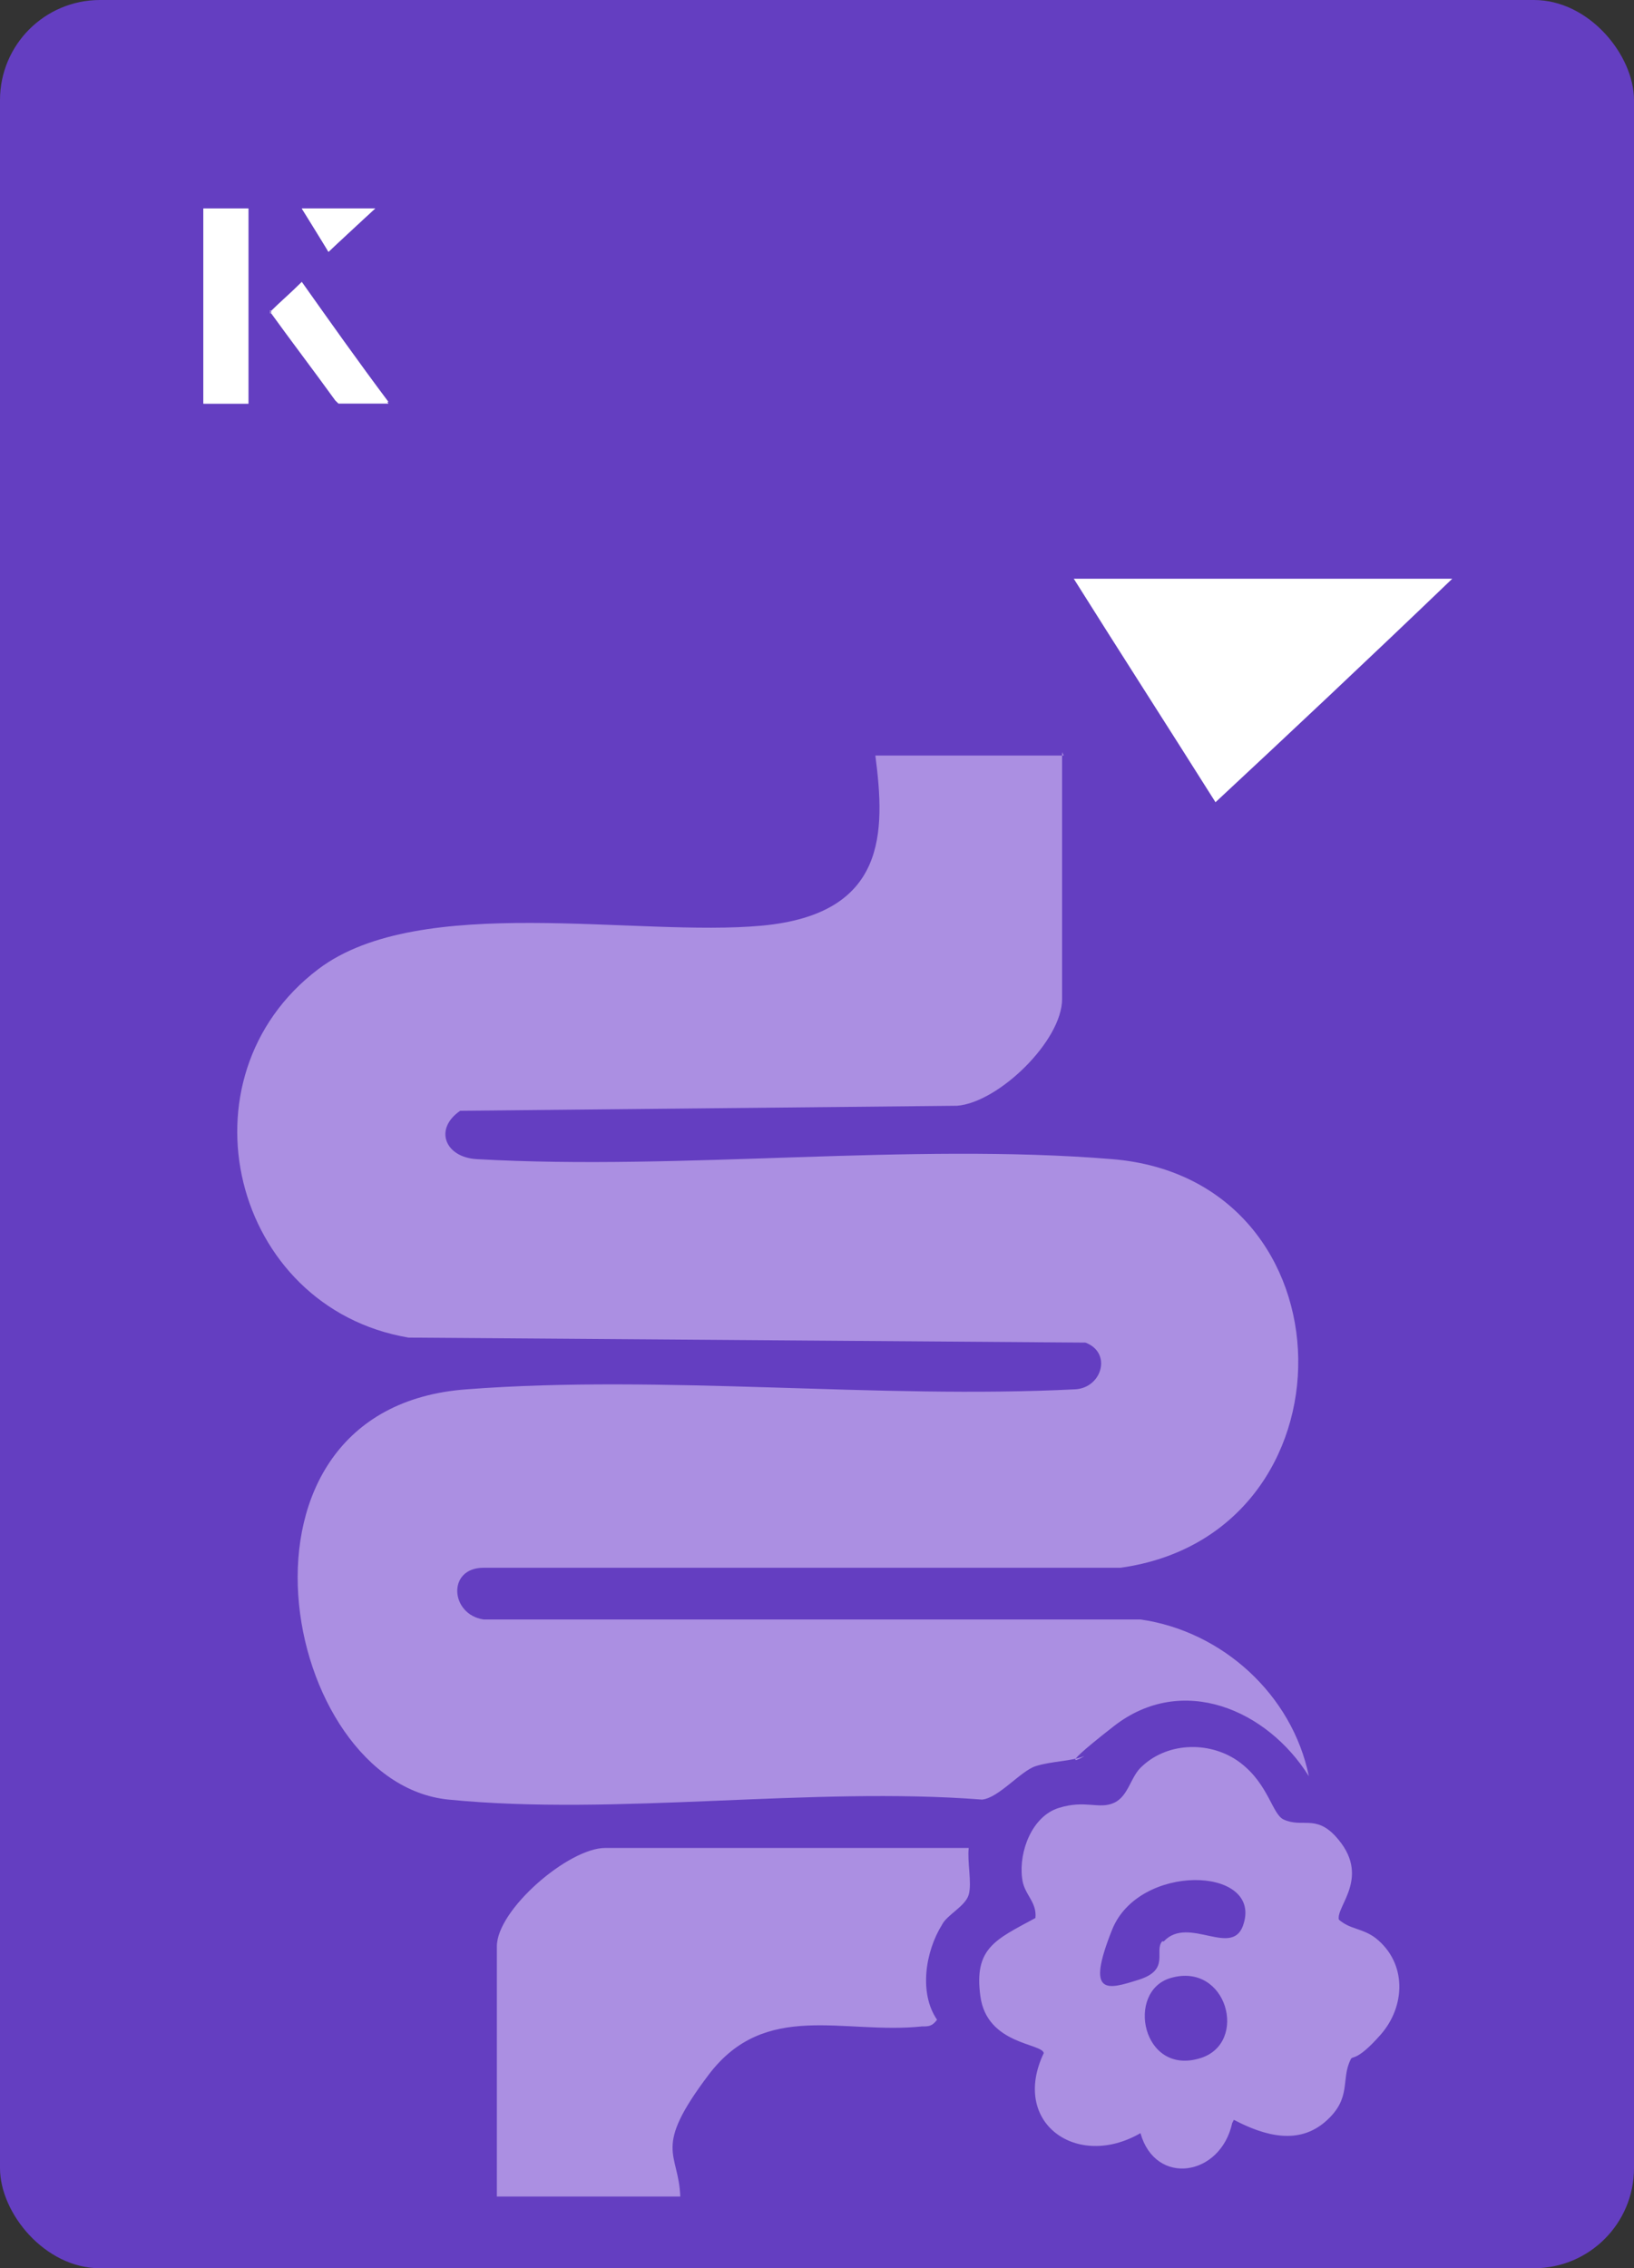 <?xml version="1.0" encoding="UTF-8"?>
<svg id="Layer_1" data-name="Layer 1" xmlns="http://www.w3.org/2000/svg" viewBox="0 0 98 136">
  <rect x="0" y="0" width="98" height="136" fill="#333333" stroke="none"/>
  <defs>
    <style>
      .cls-1 {
        fill: #ab8fe2;
      }

      .cls-2 {
        fill: #fff;
      }

      .cls-3 {
        fill: #643ec1;
      }
    </style>
  </defs>
  <rect class="cls-3" x="0" y="0" width="98" height="136" rx="6" ry="6" transform="translate(98 136) rotate(-180)"/>
  <g>
    <path class="cls-2" d="M72.9,48.1c-2.9-4.6-5.8-9.1-8.5-13.4h22.7c-5,4.8-9.9,9.4-14.2,13.4Z"/>
    <g>
      <path class="cls-2" d="M14.9,12.5h-2.7v11.7h2.7v-11.7ZM16.2,18.7c1.3,1.8,2.6,3.5,3.9,5.3,0,0,.2.2.2.2,1,0,1.9,0,3,0-1.8-2.5-3.5-4.8-5.2-7.2-.7.6-1.3,1.2-1.9,1.8ZM19.7,15.1c.8-.8,1.8-1.7,2.8-2.6h-4.4c.5.8,1.1,1.7,1.6,2.6Z"/>
      <path class="cls-2" d="M14.9,12.5v11.7h-2.7v-11.7h2.7Z"/>
      <path class="cls-2" d="M16.2,18.7c.6-.6,1.2-1.1,1.9-1.8,1.7,2.4,3.4,4.8,5.2,7.2-1.1,0-2,0-3,0,0,0-.2,0-.2-.2-1.3-1.8-2.6-3.5-3.9-5.3Z"/>
      <polygon class="cls-2" points="19.7 15.1 18.1 12.5 22.5 12.5 19.7 15.1"/>
    </g>
  </g>
  <g>
    <path class="cls-1" d="M63.7,45.1v14.8c0,2.5-3.8,6.2-6.3,6.4l-29.8.3c-1.6,1.1-.9,2.8,1,2.9,12.4.7,25.9-1,38.1,0,14.7,1.2,14.9,22.5.5,24.5H29c-2.2,0-2,2.8,0,3.1h39.4c4.9.7,9.1,4.5,10.1,9.4-2.5-4-7.6-6.2-11.7-3s-1.4,1.6-1.8,1.8c-.7.3-2,.3-2.9.6s-2.2,1.9-3.2,2c-10.3-.8-21.9,1-32,0s-14.3-23.5,1.1-24.6c11.8-.9,24.6.6,36.5,0,1.6-.1,2.2-2.2.6-2.8l-40.6-.3c-10.6-1.8-14-15.6-5.4-22.1,6.1-4.6,19.1-1.9,26.6-2.6s7.4-5.6,6.8-10.2h11.3Z"/>
    <path class="cls-1" d="M58.1,110.8c-.1.8.2,2.1,0,2.8s-1.3,1.2-1.6,1.8c-1,1.6-1.4,4.1-.3,5.7-.3.4-.5.4-.9.4-4.7.5-9.4-1.6-12.8,2.9s-1.8,4.6-1.7,7.3h-11v-15c0-2.2,4.3-5.9,6.5-5.9h21.9Z"/>
    <path class="cls-1" d="M73.9,127.3c-.7,3.2-4.6,3.8-5.5.6-3.8,2.2-7.8-.6-5.8-4.8-.1-.6-3.4-.5-3.8-3.4s.9-3.4,3.3-4.7c.1-1-.7-1.4-.8-2.4-.2-1.6.6-3.7,2.2-4.2s2.4.1,3.3-.3,1-1.6,1.7-2.2c1.6-1.5,4.2-1.5,5.9-.2s1.9,3.1,2.6,3.4c1.1.5,1.9-.3,3.1,1,2.2,2.4,0,4.2.2,5,.7.6,1.4.5,2.2,1.1,1.9,1.5,1.8,4.1.3,5.8s-1.7,1.2-1.8,1.5c-.6,1.2.1,2.3-1.5,3.7s-3.6.9-5.5-.1ZM69.8,116.4c1.5-1.6,4.2,1.1,4.8-1.1,1-3.4-6.3-3.6-7.9.4s-.3,3.6,1.6,3,.9-1.7,1.4-2.3ZM70.2,118.6c-2.7.8-1.7,5.9,1.8,4.8,2.9-.9,1.6-5.8-1.8-4.8Z"/>
  </g>
</svg>